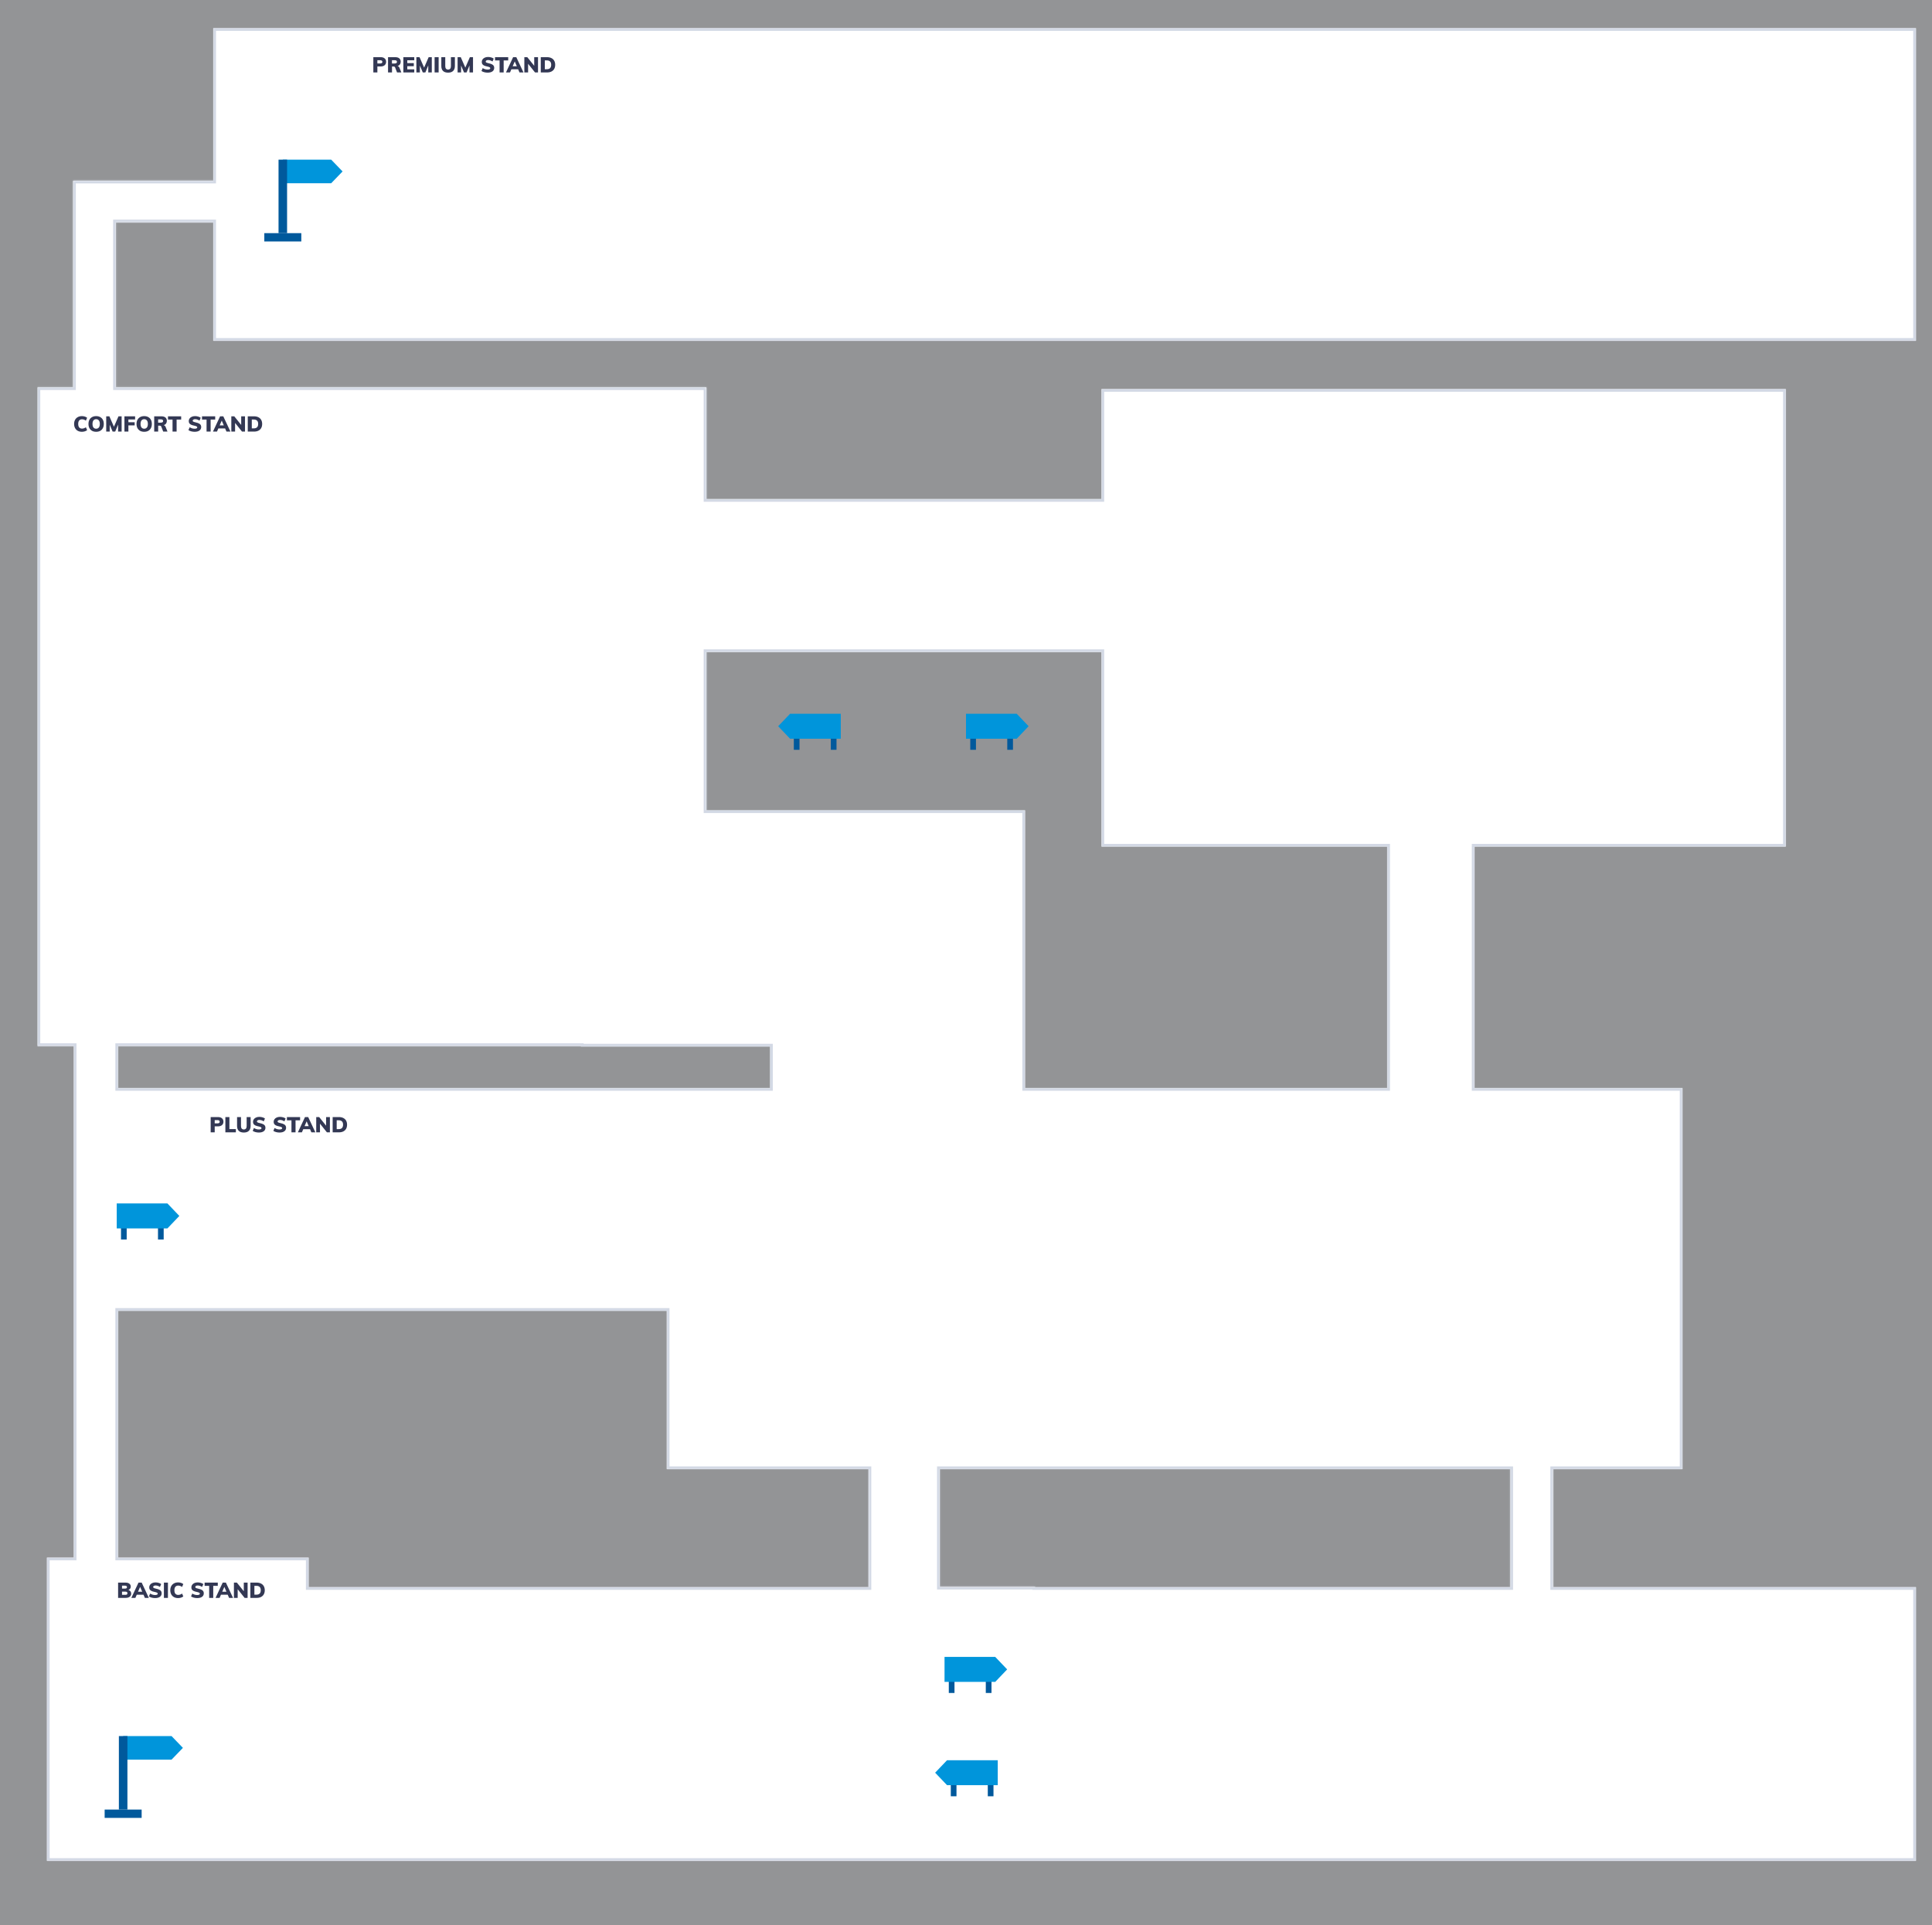<svg width="1440" height="1435" viewBox="0 0 1440 1435" fill="none" xmlns="http://www.w3.org/2000/svg">
<rect x="0" y="0" width="1440" height="1435" fill="#808080" stroke="none"/>
<rect width="1440" height="1435" fill="#E4E8F0" fill-opacity="0.2"/>
<mask id="path-2-inside-1" fill="white">
<path fill-rule="evenodd" clip-rule="evenodd" d="M1384 21H159V134.692H86.333H79.97H54.515V288.693H28V326V779V779.637H55V811V924V955V977V1161H35V1387H156H230H1428V1183H1157.55V1095H1254V811H1099V631H1331V290H821V372H526.485V288.693H86.333V165.699H159V254L1384 254L1401 254L1428 254V21H1401H1384ZM1125.73 1095H700.424V1182.73H771.485V1183H1125.73V1095ZM88 1161V977H497V1095H647.394V1182.73V1183H230V1161H88ZM821 486H526.485V604H764V630V780V811H1034V631H821V486ZM574 780V811H88V779.637H433V780H574Z"/>
</mask>
<path fill-rule="evenodd" clip-rule="evenodd" d="M1384 21H159V134.692H86.333H79.97H54.515V288.693H28V326V779V779.637H55V811V924V955V977V1161H35V1387H156H230H1428V1183H1157.55V1095H1254V811H1099V631H1331V290H821V372H526.485V288.693H86.333V165.699H159V254L1384 254L1401 254L1428 254V21H1401H1384ZM1125.73 1095H700.424V1182.73H771.485V1183H1125.73V1095ZM88 1161V977H497V1095H647.394V1182.73V1183H230V1161H88ZM821 486H526.485V604H764V630V780V811H1034V631H821V486ZM574 780V811H88V779.637H433V780H574Z" fill="white"/>
<path d="M159 21V19H157V21H159ZM159 134.692V136.692H161V134.692H159ZM54.515 134.692V132.692H52.515V134.692H54.515ZM54.515 288.693V290.693H56.515V288.693H54.515ZM28 288.693V286.693H26V288.693H28ZM28 779.637H26V781.637H28V779.637ZM55 779.637H57V777.637H55V779.637ZM55 1161V1163H57V1161H55ZM35 1161V1159H33V1161H35ZM35 1387H33V1389H35V1387ZM1428 1387V1389H1430V1387H1428ZM1428 1183H1430V1181H1428V1183ZM1157.55 1183H1155.55V1185H1157.55V1183ZM1157.55 1095V1093H1155.55V1095H1157.55ZM1254 1095V1097H1256V1095H1254ZM1254 811H1256V809H1254V811ZM1099 811H1097V813H1099V811ZM1099 631V629H1097V631H1099ZM1331 631V633H1333V631H1331ZM1331 290H1333V288H1331V290ZM821 290V288H819V290H821ZM821 372V374H823V372H821ZM526.485 372H524.485V374H526.485V372ZM526.485 288.693H528.485V286.693H526.485V288.693ZM86.333 288.693H84.333V290.693H86.333V288.693ZM86.333 165.699V163.699H84.333V165.699H86.333ZM159 165.699H161V163.699H159V165.699ZM159 254H157V256H159V254ZM1384 254V252V254ZM1401 254V256V254ZM1428 254V256H1430V254H1428ZM1428 21H1430V19H1428V21ZM700.424 1095V1093H698.424V1095H700.424ZM1125.73 1095H1127.73V1093H1125.73V1095ZM700.424 1182.73H698.424V1184.73H700.424V1182.73ZM771.485 1182.73H773.485V1180.73H771.485V1182.73ZM771.485 1183H769.485V1185H771.485V1183ZM1125.73 1183V1185H1127.73V1183H1125.73ZM88 977V975H86V977H88ZM88 1161H86V1163H88V1161ZM497 977H499V975H497V977ZM497 1095H495V1097H497V1095ZM647.394 1095H649.394V1093H647.394V1095ZM647.394 1183V1185H649.394V1183H647.394ZM230 1183H228V1185H230V1183ZM230 1161H232V1159H230V1161ZM526.485 486V484H524.485V486H526.485ZM821 486H823V484H821V486ZM526.485 604H524.485V606H526.485V604ZM764 604H766V602H764V604ZM764 811H762V813H764V811ZM1034 811V813H1036V811H1034ZM1034 631H1036V629H1034V631ZM821 631H819V633H821V631ZM574 811V813H576V811H574ZM574 780H576V778H574V780ZM88 811H86V813H88V811ZM88 779.637V777.637H86V779.637H88ZM433 779.637H435V777.637H433V779.637ZM433 780H431V782H433V780ZM159 23H1384V19H159V23ZM161 134.692V21H157V134.692H161ZM86.333 136.692H159V132.692H86.333V136.692ZM79.97 136.692H86.333V132.692H79.97V136.692ZM54.515 136.692H79.97V132.692H54.515V136.692ZM56.515 288.693V134.692H52.515V288.693H56.515ZM28 290.693H54.515V286.693H28V290.693ZM30 326V288.693H26V326H30ZM30 779V326H26V779H30ZM30 779.637V779H26V779.637H30ZM55 777.637H28V781.637H55V777.637ZM57 811V779.637H53V811H57ZM57 924V811H53V924H57ZM57 955V924H53V955H57ZM57 977V955H53V977H57ZM57 1161V977H53V1161H57ZM35 1163H55V1159H35V1163ZM37 1387V1161H33V1387H37ZM156 1385H35V1389H156V1385ZM230 1385H156V1389H230V1385ZM1428 1385H230V1389H1428V1385ZM1426 1183V1387H1430V1183H1426ZM1157.55 1185H1428V1181H1157.55V1185ZM1155.55 1095V1183H1159.55V1095H1155.55ZM1254 1093H1157.55V1097H1254V1093ZM1252 811V1095H1256V811H1252ZM1099 813H1254V809H1099V813ZM1097 631V811H1101V631H1097ZM1331 629H1099V633H1331V629ZM1329 290V631H1333V290H1329ZM821 292H1331V288H821V292ZM823 372V290H819V372H823ZM526.485 374H821V370H526.485V374ZM524.485 288.693V372H528.485V288.693H524.485ZM86.333 290.693H526.485V286.693H86.333V290.693ZM84.333 165.699V288.693H88.333V165.699H84.333ZM159 163.699H86.333V167.699H159V163.699ZM161 254V165.699H157V254H161ZM1384 252L159 252V256L1384 256V252ZM1401 252L1384 252V256L1401 256V252ZM1428 252L1401 252V256L1428 256V252ZM1426 21V254H1430V21H1426ZM1401 23H1428V19H1401V23ZM1384 23H1401V19H1384V23ZM700.424 1097H1125.73V1093H700.424V1097ZM702.424 1182.73V1095H698.424V1182.73H702.424ZM771.485 1180.73H700.424V1184.73H771.485V1180.73ZM773.485 1183V1182.73H769.485V1183H773.485ZM1125.73 1181H771.485V1185H1125.73V1181ZM1123.73 1095V1183H1127.73V1095H1123.73ZM86 977V1161H90V977H86ZM497 975H88V979H497V975ZM499 1095V977H495V1095H499ZM647.394 1093H497V1097H647.394V1093ZM649.394 1182.73V1095H645.394V1182.73H649.394ZM649.394 1183V1182.73H645.394V1183H649.394ZM230 1185H647.394V1181H230V1185ZM228 1161V1183H232V1161H228ZM88 1163H230V1159H88V1163ZM526.485 488H821V484H526.485V488ZM528.485 604V486H524.485V604H528.485ZM764 602H526.485V606H764V602ZM766 630V604H762V630H766ZM766 780V630H762V780H766ZM766 811V780H762V811H766ZM1034 809H764V813H1034V809ZM1032 631V811H1036V631H1032ZM821 633H1034V629H821V633ZM819 486V631H823V486H819ZM576 811V780H572V811H576ZM88 813H574V809H88V813ZM86 779.637V811H90V779.637H86ZM433 777.637H88V781.637H433V777.637ZM435 780V779.637H431V780H435ZM574 778H433V782H574V778Z" fill="#D3D9E5" mask="url(#path-2-inside-1)"/>
<path d="M95.688 1185.1C96.36 1185.29 96.877 1185.63 97.24 1186.12C97.603 1186.6 97.784 1187.19 97.784 1187.88C97.784 1188.51 97.619 1189.06 97.288 1189.53C96.957 1190 96.483 1190.36 95.864 1190.62C95.256 1190.87 94.536 1191 93.704 1191H88.024V1179.61H93.56C94.755 1179.61 95.704 1179.87 96.408 1180.41C97.112 1180.94 97.464 1181.66 97.464 1182.57C97.464 1183.15 97.309 1183.67 97 1184.12C96.691 1184.57 96.253 1184.89 95.688 1185.1ZM90.952 1184.07H93.048C93.603 1184.07 94.008 1183.99 94.264 1183.82C94.52 1183.65 94.648 1183.37 94.648 1183C94.648 1182.62 94.515 1182.33 94.248 1182.15C93.992 1181.97 93.592 1181.88 93.048 1181.88H90.952V1184.07ZM93.352 1188.73C93.928 1188.73 94.339 1188.64 94.584 1188.46C94.84 1188.27 94.968 1187.97 94.968 1187.54C94.968 1187.11 94.845 1186.8 94.6 1186.62C94.355 1186.43 93.939 1186.34 93.352 1186.34H90.952V1188.73H93.352ZM106.97 1188.65H101.914L100.906 1191H97.898L103.226 1179.61H105.594L110.938 1191H107.978L106.97 1188.65ZM105.994 1186.39L104.442 1182.79L102.89 1186.39H105.994ZM115.543 1191.14C114.689 1191.14 113.847 1191.03 113.015 1190.81C112.183 1190.58 111.505 1190.28 110.983 1189.9L111.927 1187.77C112.481 1188.12 113.068 1188.39 113.687 1188.58C114.316 1188.77 114.945 1188.86 115.575 1188.86C116.215 1188.86 116.705 1188.77 117.047 1188.6C117.388 1188.42 117.559 1188.17 117.559 1187.85C117.559 1187.56 117.404 1187.33 117.095 1187.14C116.785 1186.95 116.204 1186.77 115.351 1186.58C114.273 1186.37 113.436 1186.11 112.839 1185.8C112.241 1185.48 111.82 1185.11 111.575 1184.68C111.34 1184.25 111.223 1183.74 111.223 1183.13C111.223 1182.43 111.42 1181.81 111.815 1181.26C112.209 1180.69 112.764 1180.25 113.479 1179.94C114.193 1179.62 115.009 1179.46 115.927 1179.46C116.748 1179.46 117.543 1179.58 118.311 1179.82C119.089 1180.04 119.697 1180.34 120.135 1180.71L119.207 1182.84C118.705 1182.49 118.177 1182.22 117.623 1182.04C117.068 1181.85 116.513 1181.75 115.959 1181.75C115.415 1181.75 114.977 1181.86 114.647 1182.07C114.316 1182.27 114.151 1182.55 114.151 1182.9C114.151 1183.1 114.209 1183.26 114.327 1183.38C114.444 1183.51 114.663 1183.64 114.983 1183.77C115.303 1183.89 115.783 1184.01 116.423 1184.15C117.457 1184.38 118.268 1184.65 118.855 1184.97C119.452 1185.28 119.873 1185.65 120.119 1186.07C120.364 1186.49 120.487 1186.99 120.487 1187.58C120.487 1188.69 120.055 1189.56 119.191 1190.2C118.327 1190.83 117.111 1191.14 115.543 1191.14ZM122.165 1179.61H125.173V1191H122.165V1179.61ZM132.763 1191.14C131.579 1191.14 130.544 1190.9 129.659 1190.42C128.784 1189.93 128.107 1189.25 127.627 1188.36C127.158 1187.47 126.923 1186.45 126.923 1185.29C126.923 1184.14 127.158 1183.12 127.627 1182.25C128.107 1181.36 128.784 1180.68 129.659 1180.2C130.544 1179.71 131.579 1179.46 132.763 1179.46C133.51 1179.46 134.23 1179.58 134.923 1179.8C135.627 1180.02 136.192 1180.33 136.619 1180.71L135.707 1182.84C134.779 1182.17 133.819 1181.83 132.827 1181.83C131.91 1181.83 131.206 1182.13 130.715 1182.71C130.224 1183.29 129.979 1184.15 129.979 1185.29C129.979 1186.44 130.224 1187.31 130.715 1187.9C131.206 1188.48 131.91 1188.78 132.827 1188.78C133.819 1188.78 134.779 1188.44 135.707 1187.77L136.619 1189.9C136.192 1190.28 135.627 1190.58 134.923 1190.81C134.23 1191.03 133.51 1191.14 132.763 1191.14ZM146.949 1191.14C146.096 1191.14 145.253 1191.03 144.421 1190.81C143.589 1190.58 142.912 1190.28 142.389 1189.9L143.333 1187.77C143.888 1188.12 144.474 1188.39 145.093 1188.58C145.722 1188.77 146.352 1188.86 146.981 1188.86C147.621 1188.86 148.112 1188.77 148.453 1188.6C148.794 1188.42 148.965 1188.17 148.965 1187.85C148.965 1187.56 148.81 1187.33 148.501 1187.14C148.192 1186.95 147.61 1186.77 146.757 1186.58C145.68 1186.37 144.842 1186.11 144.245 1185.8C143.648 1185.48 143.226 1185.11 142.981 1184.68C142.746 1184.25 142.629 1183.74 142.629 1183.13C142.629 1182.43 142.826 1181.81 143.221 1181.26C143.616 1180.69 144.17 1180.25 144.885 1179.94C145.6 1179.62 146.416 1179.46 147.333 1179.46C148.154 1179.46 148.949 1179.58 149.717 1179.82C150.496 1180.04 151.104 1180.34 151.541 1180.71L150.613 1182.84C150.112 1182.49 149.584 1182.22 149.029 1182.04C148.474 1181.85 147.92 1181.75 147.365 1181.75C146.821 1181.75 146.384 1181.86 146.053 1182.07C145.722 1182.27 145.557 1182.55 145.557 1182.9C145.557 1183.1 145.616 1183.26 145.733 1183.38C145.85 1183.51 146.069 1183.64 146.389 1183.77C146.709 1183.89 147.189 1184.01 147.829 1184.15C148.864 1184.38 149.674 1184.65 150.261 1184.97C150.858 1185.28 151.28 1185.65 151.525 1186.07C151.77 1186.49 151.893 1186.99 151.893 1187.58C151.893 1188.69 151.461 1189.56 150.597 1190.2C149.733 1190.83 148.517 1191.14 146.949 1191.14ZM155.897 1182.04H152.505V1179.61H162.329V1182.04H158.937V1191H155.897V1182.04ZM169.735 1188.65H164.679L163.671 1191H160.663L165.991 1179.61H168.359L173.703 1191H170.743L169.735 1188.65ZM168.759 1186.39L167.207 1182.79L165.655 1186.39H168.759ZM184.544 1179.61V1191H182.32L177.152 1184.54V1191H174.352V1179.61H176.544L181.712 1186.04V1179.61H184.544ZM186.602 1179.61H191.258C192.517 1179.61 193.599 1179.84 194.506 1180.3C195.423 1180.74 196.122 1181.39 196.602 1182.25C197.093 1183.1 197.338 1184.11 197.338 1185.29C197.338 1186.47 197.098 1187.5 196.618 1188.36C196.138 1189.21 195.439 1189.87 194.522 1190.33C193.615 1190.78 192.527 1191 191.258 1191H186.602V1179.61ZM191.05 1188.6C192.159 1188.6 192.986 1188.33 193.53 1187.78C194.085 1187.23 194.362 1186.4 194.362 1185.29C194.362 1183.1 193.258 1182.01 191.05 1182.01H189.61V1188.6H191.05Z" fill="#333854"/>
<path d="M157.024 832.608H162.448C163.749 832.608 164.757 832.923 165.472 833.552C166.187 834.171 166.544 835.013 166.544 836.08C166.544 837.136 166.181 837.979 165.456 838.608C164.731 839.237 163.728 839.552 162.448 839.552H160.032V844H157.024V832.608ZM162.048 837.312C163.179 837.312 163.744 836.912 163.744 836.112C163.744 835.707 163.605 835.403 163.328 835.2C163.061 834.987 162.635 834.88 162.048 834.88H160.032V837.312H162.048ZM167.977 832.608H170.985V841.568H175.801V844H167.977V832.608ZM181.751 844.144C180.087 844.144 178.828 843.728 177.975 842.896C177.121 842.053 176.695 840.821 176.695 839.2V832.608H179.623V839.312C179.623 840.133 179.804 840.763 180.167 841.2C180.54 841.637 181.068 841.856 181.751 841.856C182.423 841.856 182.94 841.637 183.303 841.2C183.665 840.752 183.847 840.123 183.847 839.312V832.608H186.807V839.2C186.807 840.8 186.369 842.027 185.495 842.88C184.631 843.723 183.383 844.144 181.751 844.144ZM192.902 844.144C192.049 844.144 191.206 844.032 190.374 843.808C189.542 843.584 188.865 843.28 188.342 842.896L189.286 840.768C189.841 841.12 190.427 841.392 191.046 841.584C191.675 841.765 192.305 841.856 192.934 841.856C193.574 841.856 194.065 841.771 194.406 841.6C194.747 841.419 194.918 841.168 194.918 840.848C194.918 840.56 194.763 840.325 194.454 840.144C194.145 839.952 193.563 839.765 192.71 839.584C191.633 839.371 190.795 839.109 190.198 838.8C189.601 838.48 189.179 838.107 188.934 837.68C188.699 837.253 188.582 836.736 188.582 836.128C188.582 835.435 188.779 834.811 189.174 834.256C189.569 833.691 190.123 833.253 190.838 832.944C191.553 832.624 192.369 832.464 193.286 832.464C194.107 832.464 194.902 832.581 195.67 832.816C196.449 833.04 197.057 833.339 197.494 833.712L196.566 835.84C196.065 835.488 195.537 835.221 194.982 835.04C194.427 834.848 193.873 834.752 193.318 834.752C192.774 834.752 192.337 834.859 192.006 835.072C191.675 835.275 191.51 835.552 191.51 835.904C191.51 836.096 191.569 836.256 191.686 836.384C191.803 836.512 192.022 836.64 192.342 836.768C192.662 836.885 193.142 837.013 193.782 837.152C194.817 837.376 195.627 837.648 196.214 837.968C196.811 838.277 197.233 838.645 197.478 839.072C197.723 839.488 197.846 839.989 197.846 840.576C197.846 841.685 197.414 842.56 196.55 843.2C195.686 843.829 194.47 844.144 192.902 844.144ZM208.293 844.144C207.439 844.144 206.597 844.032 205.765 843.808C204.933 843.584 204.255 843.28 203.733 842.896L204.677 840.768C205.231 841.12 205.818 841.392 206.437 841.584C207.066 841.765 207.695 841.856 208.325 841.856C208.965 841.856 209.455 841.771 209.797 841.6C210.138 841.419 210.309 841.168 210.309 840.848C210.309 840.56 210.154 840.325 209.845 840.144C209.535 839.952 208.954 839.765 208.101 839.584C207.023 839.371 206.186 839.109 205.589 838.8C204.991 838.48 204.57 838.107 204.325 837.68C204.09 837.253 203.973 836.736 203.973 836.128C203.973 835.435 204.17 834.811 204.565 834.256C204.959 833.691 205.514 833.253 206.229 832.944C206.943 832.624 207.759 832.464 208.677 832.464C209.498 832.464 210.293 832.581 211.061 832.816C211.839 833.04 212.447 833.339 212.885 833.712L211.957 835.84C211.455 835.488 210.927 835.221 210.373 835.04C209.818 834.848 209.263 834.752 208.709 834.752C208.165 834.752 207.727 834.859 207.397 835.072C207.066 835.275 206.901 835.552 206.901 835.904C206.901 836.096 206.959 836.256 207.077 836.384C207.194 836.512 207.413 836.64 207.733 836.768C208.053 836.885 208.533 837.013 209.173 837.152C210.207 837.376 211.018 837.648 211.605 837.968C212.202 838.277 212.623 838.645 212.869 839.072C213.114 839.488 213.237 839.989 213.237 840.576C213.237 841.685 212.805 842.56 211.941 843.2C211.077 843.829 209.861 844.144 208.293 844.144ZM217.24 835.04H213.848V832.608H223.672V835.04H220.28V844H217.24V835.04ZM231.079 841.648H226.023L225.015 844H222.007L227.335 832.608H229.703L235.047 844H232.087L231.079 841.648ZM230.103 839.392L228.551 835.792L226.999 839.392H230.103ZM245.888 832.608V844H243.664L238.496 837.536V844H235.696V832.608H237.888L243.056 839.04V832.608H245.888ZM247.946 832.608H252.602C253.861 832.608 254.943 832.837 255.85 833.296C256.767 833.744 257.466 834.395 257.946 835.248C258.437 836.101 258.682 837.115 258.682 838.288C258.682 839.472 258.442 840.496 257.962 841.36C257.482 842.213 256.783 842.869 255.866 843.328C254.959 843.776 253.871 844 252.602 844H247.946V832.608ZM252.394 841.6C253.503 841.6 254.33 841.328 254.874 840.784C255.429 840.229 255.706 839.397 255.706 838.288C255.706 836.101 254.602 835.008 252.394 835.008H250.954V841.6H252.394Z" fill="#333854"/>
<path d="M61.075 321.837C59.891 321.837 58.856 321.597 57.971 321.117C57.096 320.627 56.419 319.939 55.939 319.053C55.469 318.168 55.235 317.144 55.235 315.981C55.235 314.829 55.469 313.816 55.939 312.941C56.419 312.056 57.096 311.373 57.971 310.893C58.856 310.403 59.891 310.157 61.075 310.157C61.821 310.157 62.541 310.269 63.235 310.493C63.939 310.717 64.504 311.021 64.931 311.405L64.019 313.533C63.091 312.861 62.131 312.525 61.139 312.525C60.221 312.525 59.517 312.819 59.027 313.405C58.536 313.981 58.291 314.84 58.291 315.981C58.291 317.133 58.536 318.003 59.027 318.589C59.517 319.176 60.221 319.469 61.139 319.469C62.131 319.469 63.091 319.133 64.019 318.461L64.931 320.589C64.504 320.973 63.939 321.277 63.235 321.501C62.541 321.725 61.821 321.837 61.075 321.837ZM71.666 321.837C70.503 321.837 69.49 321.603 68.626 321.133C67.762 320.653 67.095 319.971 66.626 319.085C66.167 318.2 65.938 317.165 65.938 315.981C65.938 314.797 66.173 313.768 66.642 312.893C67.111 312.019 67.773 311.347 68.626 310.877C69.49 310.397 70.503 310.157 71.666 310.157C72.829 310.157 73.837 310.397 74.69 310.877C75.554 311.347 76.215 312.019 76.674 312.893C77.133 313.768 77.362 314.797 77.362 315.981C77.362 317.165 77.133 318.2 76.674 319.085C76.215 319.971 75.554 320.653 74.69 321.133C73.837 321.603 72.829 321.837 71.666 321.837ZM71.666 319.549C72.519 319.549 73.186 319.245 73.666 318.637C74.157 318.029 74.402 317.144 74.402 315.981C74.402 314.829 74.157 313.955 73.666 313.357C73.186 312.749 72.519 312.445 71.666 312.445C70.813 312.445 70.146 312.744 69.666 313.341C69.186 313.939 68.946 314.819 68.946 315.981C68.946 317.155 69.186 318.045 69.666 318.653C70.146 319.251 70.813 319.549 71.666 319.549ZM90.653 310.301V321.693H88.029L88.013 316.477L85.853 321.693H83.949L81.773 316.541V321.693H79.165V310.301H81.517L84.925 318.077L88.317 310.301H90.653ZM92.742 310.301H100.694V312.653H95.702V314.733H100.374V317.069H95.702V321.693H92.742V310.301ZM107.478 321.837C106.316 321.837 105.302 321.603 104.438 321.133C103.574 320.653 102.908 319.971 102.438 319.085C101.98 318.2 101.75 317.165 101.75 315.981C101.75 314.797 101.985 313.768 102.454 312.893C102.924 312.019 103.585 311.347 104.438 310.877C105.302 310.397 106.316 310.157 107.478 310.157C108.641 310.157 109.649 310.397 110.502 310.877C111.366 311.347 112.028 312.019 112.486 312.893C112.945 313.768 113.174 314.797 113.174 315.981C113.174 317.165 112.945 318.2 112.486 319.085C112.028 319.971 111.366 320.653 110.502 321.133C109.649 321.603 108.641 321.837 107.478 321.837ZM107.478 319.549C108.332 319.549 108.998 319.245 109.478 318.637C109.969 318.029 110.214 317.144 110.214 315.981C110.214 314.829 109.969 313.955 109.478 313.357C108.998 312.749 108.332 312.445 107.478 312.445C106.625 312.445 105.958 312.744 105.478 313.341C104.998 313.939 104.758 314.819 104.758 315.981C104.758 317.155 104.998 318.045 105.478 318.653C105.958 319.251 106.625 319.549 107.478 319.549ZM124.833 321.693H121.649L120.177 317.901C120.007 317.475 119.607 317.261 118.977 317.261H117.889V321.693H114.929V310.301H120.225C121.601 310.301 122.636 310.6 123.329 311.197C124.023 311.784 124.369 312.627 124.369 313.725C124.369 314.493 124.161 315.16 123.745 315.725C123.34 316.28 122.764 316.675 122.017 316.909C122.337 316.973 122.625 317.123 122.881 317.357C123.137 317.592 123.34 317.907 123.489 318.301L124.833 321.693ZM119.745 315.021C120.385 315.021 120.849 314.925 121.137 314.733C121.425 314.531 121.569 314.221 121.569 313.805C121.569 313.368 121.425 313.053 121.137 312.861C120.86 312.669 120.396 312.573 119.745 312.573H117.857V315.021H119.745ZM128.599 312.733H125.207V310.301H135.031V312.733H131.639V321.693H128.599V312.733ZM145.011 321.837C144.157 321.837 143.315 321.725 142.483 321.501C141.651 321.277 140.973 320.973 140.451 320.589L141.395 318.461C141.949 318.813 142.536 319.085 143.155 319.277C143.784 319.459 144.413 319.549 145.043 319.549C145.683 319.549 146.173 319.464 146.515 319.293C146.856 319.112 147.027 318.861 147.027 318.541C147.027 318.253 146.872 318.019 146.563 317.837C146.253 317.645 145.672 317.459 144.819 317.277C143.741 317.064 142.904 316.803 142.307 316.493C141.709 316.173 141.288 315.8 141.043 315.373C140.808 314.947 140.691 314.429 140.691 313.821C140.691 313.128 140.888 312.504 141.283 311.949C141.677 311.384 142.232 310.947 142.947 310.637C143.661 310.317 144.477 310.157 145.395 310.157C146.216 310.157 147.011 310.275 147.779 310.509C148.557 310.733 149.165 311.032 149.603 311.405L148.675 313.533C148.173 313.181 147.645 312.915 147.091 312.733C146.536 312.541 145.981 312.445 145.427 312.445C144.883 312.445 144.445 312.552 144.115 312.765C143.784 312.968 143.619 313.245 143.619 313.597C143.619 313.789 143.677 313.949 143.795 314.077C143.912 314.205 144.131 314.333 144.451 314.461C144.771 314.579 145.251 314.707 145.891 314.845C146.925 315.069 147.736 315.341 148.323 315.661C148.92 315.971 149.341 316.339 149.587 316.765C149.832 317.181 149.955 317.683 149.955 318.269C149.955 319.379 149.523 320.253 148.659 320.893C147.795 321.523 146.579 321.837 145.011 321.837ZM153.958 312.733H150.566V310.301H160.39V312.733H156.998V321.693H153.958V312.733ZM167.797 319.341H162.741L161.733 321.693H158.725L164.053 310.301H166.421L171.765 321.693H168.805L167.797 319.341ZM166.821 317.085L165.269 313.485L163.717 317.085H166.821ZM182.606 310.301V321.693H180.382L175.214 315.229V321.693H172.414V310.301H174.606L179.774 316.733V310.301H182.606ZM184.664 310.301H189.32C190.578 310.301 191.661 310.531 192.568 310.989C193.485 311.437 194.184 312.088 194.664 312.941C195.154 313.795 195.4 314.808 195.4 315.981C195.4 317.165 195.16 318.189 194.68 319.053C194.2 319.907 193.501 320.563 192.584 321.021C191.677 321.469 190.589 321.693 189.32 321.693H184.664V310.301ZM189.112 319.293C190.221 319.293 191.048 319.021 191.592 318.477C192.146 317.923 192.424 317.091 192.424 315.981C192.424 313.795 191.32 312.701 189.112 312.701H187.672V319.293H189.112Z" fill="#333854"/>
<path d="M278.266 42.608H283.69C284.992 42.608 286 42.923 286.714 43.552C287.429 44.171 287.786 45.013 287.786 46.08C287.786 47.136 287.424 47.979 286.698 48.608C285.973 49.237 284.97 49.552 283.69 49.552H281.274V54H278.266V42.608ZM283.29 47.312C284.421 47.312 284.986 46.912 284.986 46.112C284.986 45.707 284.848 45.403 284.57 45.2C284.304 44.987 283.877 44.88 283.29 44.88H281.274V47.312H283.29ZM299.123 54H295.939L294.467 50.208C294.297 49.781 293.897 49.568 293.267 49.568H292.179V54H289.219V42.608H294.515C295.891 42.608 296.926 42.907 297.619 43.504C298.313 44.091 298.659 44.933 298.659 46.032C298.659 46.8 298.451 47.467 298.035 48.032C297.63 48.587 297.054 48.981 296.307 49.216C296.627 49.28 296.915 49.429 297.171 49.664C297.427 49.899 297.63 50.213 297.779 50.608L299.123 54ZM294.035 47.328C294.675 47.328 295.139 47.232 295.427 47.04C295.715 46.837 295.859 46.528 295.859 46.112C295.859 45.675 295.715 45.36 295.427 45.168C295.15 44.976 294.686 44.88 294.035 44.88H292.147V47.328H294.035ZM300.641 42.608H308.769V44.912H303.569V47.056H308.433V49.36H303.569V51.696H308.769V54H300.641V42.608ZM321.833 42.608V54H319.209L319.193 48.784L317.033 54H315.129L312.953 48.848V54H310.345V42.608H312.697L316.105 50.384L319.497 42.608H321.833ZM323.922 42.608H326.93V54H323.922V42.608ZM333.993 54.144C332.329 54.144 331.07 53.728 330.217 52.896C329.364 52.053 328.937 50.821 328.937 49.2V42.608H331.865V49.312C331.865 50.133 332.046 50.763 332.409 51.2C332.782 51.637 333.31 51.856 333.993 51.856C334.665 51.856 335.182 51.637 335.545 51.2C335.908 50.752 336.089 50.123 336.089 49.312V42.608H339.049V49.2C339.049 50.8 338.612 52.027 337.737 52.88C336.873 53.723 335.625 54.144 333.993 54.144ZM352.552 42.608V54H349.928L349.912 48.784L347.752 54H345.848L343.672 48.848V54H341.064V42.608H343.416L346.824 50.384L350.216 42.608H352.552ZM363.41 54.144C362.556 54.144 361.714 54.032 360.882 53.808C360.05 53.584 359.372 53.28 358.85 52.896L359.794 50.768C360.348 51.12 360.935 51.392 361.554 51.584C362.183 51.765 362.812 51.856 363.442 51.856C364.082 51.856 364.572 51.771 364.914 51.6C365.255 51.419 365.426 51.168 365.426 50.848C365.426 50.56 365.271 50.325 364.962 50.144C364.652 49.952 364.071 49.765 363.218 49.584C362.14 49.371 361.303 49.109 360.706 48.8C360.108 48.48 359.687 48.107 359.442 47.68C359.207 47.253 359.09 46.736 359.09 46.128C359.09 45.435 359.287 44.811 359.682 44.256C360.076 43.691 360.631 43.253 361.346 42.944C362.06 42.624 362.876 42.464 363.794 42.464C364.615 42.464 365.41 42.581 366.178 42.816C366.956 43.04 367.564 43.339 368.002 43.712L367.074 45.84C366.572 45.488 366.044 45.221 365.49 45.04C364.935 44.848 364.38 44.752 363.826 44.752C363.282 44.752 362.844 44.859 362.514 45.072C362.183 45.275 362.018 45.552 362.018 45.904C362.018 46.096 362.076 46.256 362.194 46.384C362.311 46.512 362.53 46.64 362.85 46.768C363.17 46.885 363.65 47.013 364.29 47.152C365.324 47.376 366.135 47.648 366.722 47.968C367.319 48.277 367.74 48.645 367.986 49.072C368.231 49.488 368.354 49.989 368.354 50.576C368.354 51.685 367.922 52.56 367.058 53.2C366.194 53.829 364.978 54.144 363.41 54.144ZM372.357 45.04H368.965V42.608H378.789V45.04H375.397V54H372.357V45.04ZM386.196 51.648H381.14L380.132 54H377.124L382.452 42.608H384.82L390.164 54H387.204L386.196 51.648ZM385.22 49.392L383.668 45.792L382.116 49.392H385.22ZM401.005 42.608V54H398.781L393.613 47.536V54H390.813V42.608H393.005L398.173 49.04V42.608H401.005ZM403.063 42.608H407.719C408.978 42.608 410.06 42.837 410.967 43.296C411.884 43.744 412.583 44.395 413.063 45.248C413.554 46.101 413.799 47.115 413.799 48.288C413.799 49.472 413.559 50.496 413.079 51.36C412.599 52.213 411.9 52.869 410.983 53.328C410.076 53.776 408.988 54 407.719 54H403.063V42.608ZM407.511 51.6C408.62 51.6 409.447 51.328 409.991 50.784C410.546 50.229 410.823 49.397 410.823 48.288C410.823 46.101 409.719 45.008 407.511 45.008H406.071V51.6H407.511Z" fill="#333854"/>
<rect x="197" y="173.779" width="27.576" height="6.201" fill="#00599C"/>
<path d="M246.862 136.571L210.787 136.571L210.787 119L246.862 119L255.333 127.785L246.862 136.571Z" fill="#0095DB"/>
<rect x="207.606" y="119" width="6.364" height="54.779" fill="#00599C"/>
<rect x="78" y="1348.78" width="27.576" height="6.201" fill="#00599C"/>
<path d="M127.862 1311.57L91.787 1311.57L91.787 1294L127.862 1294L136.333 1302.79L127.862 1311.57Z" fill="#0095DB"/>
<rect x="88.606" y="1294" width="6.364" height="54.779" fill="#00599C"/>
<rect x="591.666" y="546.47" width="4.242" height="12.403" fill="#00599C"/>
<rect x="619.243" y="546.47" width="4.242" height="12.403" fill="#00599C"/>
<path d="M588.874 532H626.667V550.604H588.874L580 541.302L588.874 532Z" fill="#0095DB"/>
<rect x="708.666" y="1326.47" width="4.242" height="12.403" fill="#00599C"/>
<rect x="736.243" y="1326.47" width="4.242" height="12.403" fill="#00599C"/>
<path d="M705.874 1312H743.667V1330.6H705.874L697 1321.3L705.874 1312Z" fill="#0095DB"/>
<rect width="4.242" height="12.403" transform="matrix(-1 0 0 1 755 546.47)" fill="#00599C"/>
<rect width="4.242" height="12.403" transform="matrix(-1 0 0 1 727.424 546.47)" fill="#00599C"/>
<path d="M757.793 532H720V550.604H757.793L766.667 541.302L757.793 532Z" fill="#0095DB"/>
<rect width="4.242" height="12.403" transform="matrix(-1 0 0 1 739 1249.47)" fill="#00599C"/>
<rect width="4.242" height="12.403" transform="matrix(-1 0 0 1 711.424 1249.47)" fill="#00599C"/>
<path d="M741.793 1235H704V1253.6H741.793L750.667 1244.3L741.793 1235Z" fill="#0095DB"/>
<rect width="4.242" height="12.403" transform="matrix(-1 0 0 1 122 911.47)" fill="#00599C"/>
<rect width="4.242" height="12.403" transform="matrix(-1 0 0 1 94.424 911.47)" fill="#00599C"/>
<path d="M124.793 897H87V915.604H124.793L133.667 906.302L124.793 897Z" fill="#0095DB"/>
</svg>
